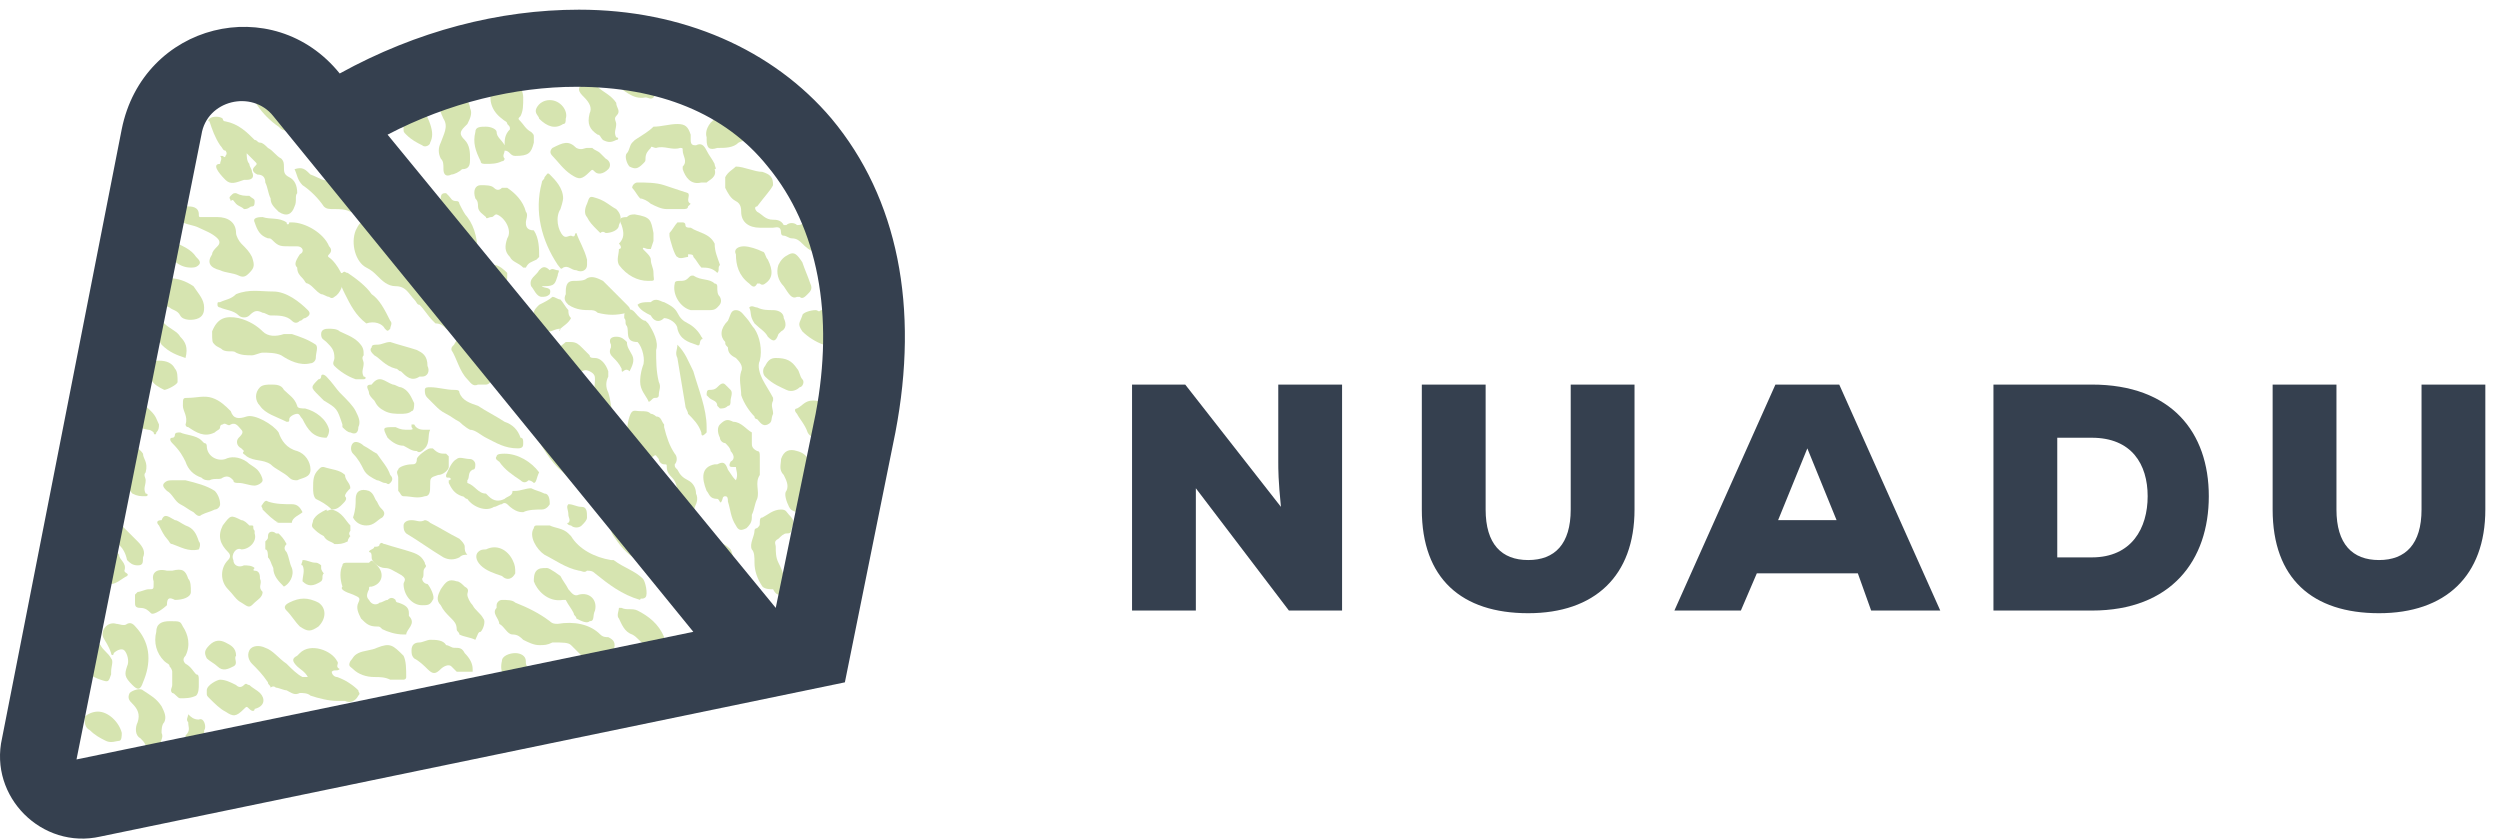 <?xml version="1.0" encoding="UTF-8"?>
<svg xmlns="http://www.w3.org/2000/svg" width="158" height="53" viewBox="0 0 158 53" fill="none">
  <path d="M23.655 25.313C23.823 25.649 23.991 25.817 24.327 25.985C24.663 26.153 24.999 26.153 25.335 26.153C25.503 26.153 25.839 26.153 26.007 25.985C26.175 25.985 26.175 25.649 26.175 25.481C26.007 25.145 25.839 24.641 25.335 24.473C25.167 24.473 24.999 24.305 24.831 24.305C24.327 24.137 23.991 23.633 23.487 24.305C22.983 24.305 23.319 24.641 23.319 24.809C23.319 24.977 23.487 25.145 23.655 25.313Z" fill="#D6E4B0"></path>
  <path d="M31.051 21.448C31.219 21.28 31.219 21.112 31.051 21.112C30.883 20.44 30.715 19.936 30.21 19.432C29.706 18.76 29.706 18.76 29.034 18.76C28.698 18.76 28.698 18.928 28.866 19.096C29.202 20.104 29.874 20.776 30.715 21.28C30.883 21.448 31.051 21.448 31.051 21.448Z" fill="#D6E4B0"></path>
  <path d="M34.071 17.079C33.903 17.415 33.399 17.583 33.567 18.087C33.735 18.256 33.903 18.76 34.239 18.76C34.407 18.76 34.575 18.76 34.743 18.591C34.911 18.087 34.407 18.256 34.239 18.087C34.239 18.087 34.239 18.087 34.407 18.087C35.079 18.087 35.079 17.919 35.247 17.415C35.247 17.247 35.415 17.079 35.247 17.079C35.079 17.079 34.911 16.911 34.743 17.079C34.407 16.743 34.239 16.911 34.071 17.079Z" fill="#D6E4B0"></path>
  <path d="M29.536 13.719C29.368 13.551 29.2 13.215 29.032 12.879C29.032 12.879 29.032 12.711 28.864 12.711C28.528 12.711 28.528 12.543 28.36 12.375L28.192 12.207C28.023 12.207 27.855 12.207 27.855 12.543C27.855 12.879 27.855 13.215 28.024 13.551C28.528 14.559 29.2 15.567 30.208 16.407C30.208 15.231 30.04 14.391 29.536 13.719Z" fill="#D6E4B0"></path>
  <path d="M33.235 14.055C33.235 13.887 33.403 13.551 33.235 13.383C33.067 12.711 32.563 12.207 32.059 11.871C31.891 11.871 31.723 11.871 31.723 11.871C31.555 12.039 31.387 12.039 31.219 11.871C31.051 11.703 30.715 11.703 30.378 11.703C30.042 11.703 29.875 12.039 30.043 12.543C30.21 12.711 30.21 12.879 30.21 13.047C30.21 13.383 30.547 13.551 30.715 13.719C30.715 13.887 30.883 13.719 31.051 13.719C31.219 13.719 31.219 13.551 31.387 13.551C31.891 13.719 32.395 14.559 32.059 15.063C31.891 15.567 31.891 15.903 32.227 16.239C32.395 16.576 32.731 16.576 33.067 16.912H33.235C33.403 16.576 33.571 16.576 33.907 16.407L34.075 16.239C34.075 15.735 34.075 15.063 33.739 14.559C33.235 14.559 33.235 14.223 33.235 14.055Z" fill="#D6E4B0"></path>
  <path d="M26.346 22.12C25.842 21.952 25.17 21.784 24.666 21.616C24.33 21.616 24.162 21.784 23.826 21.784C23.658 21.784 23.489 21.784 23.489 21.952C23.322 22.12 23.489 22.288 23.657 22.456C23.994 22.624 24.33 23.128 25.002 23.297C25.17 23.297 25.17 23.465 25.338 23.465C25.674 23.801 26.01 24.137 26.514 23.801H26.682C27.018 23.801 27.186 23.465 27.018 23.128C27.018 22.456 26.682 22.288 26.346 22.12Z" fill="#D6E4B0"></path>
  <path d="M23.658 14.055C23.49 13.887 23.322 14.055 23.154 14.055C22.817 13.887 22.649 14.223 22.482 14.559C22.145 15.399 22.481 16.575 23.154 16.911C23.49 17.079 23.658 17.247 23.826 17.415C24.162 17.751 24.498 18.087 25.002 18.087C25.674 18.087 25.842 18.591 26.178 18.927C26.346 19.096 26.346 19.264 26.514 19.264C26.85 19.6 27.018 19.936 27.354 20.272L27.522 20.44C27.858 20.44 28.026 20.608 28.194 20.776C28.363 20.944 28.53 20.944 28.53 20.608C28.699 20.272 28.698 19.936 28.698 19.6C28.698 19.432 28.866 19.432 28.698 19.096C28.363 18.424 27.522 17.919 27.186 17.247C27.186 17.247 27.186 17.247 27.018 17.247C26.01 16.911 25.17 16.239 25.002 15.063C24.666 14.559 23.994 14.559 23.658 14.055Z" fill="#D6E4B0"></path>
  <path d="M28.362 5.317C27.689 5.485 27.689 5.653 27.689 6.325C27.689 6.661 27.858 7.165 28.026 7.501C28.362 8.005 28.026 8.51 27.857 9.014C27.689 9.35 27.689 9.686 27.857 10.022C28.026 10.19 28.026 10.358 28.026 10.694C28.026 11.03 28.194 11.198 28.53 11.03C28.698 11.03 29.034 10.862 29.202 10.694C29.706 10.694 29.706 10.358 29.706 10.022C29.706 9.686 29.706 9.182 29.37 8.846C29.034 8.51 29.034 8.341 29.37 8.005L29.538 7.837C29.706 7.501 29.874 7.165 29.706 6.829C29.706 6.661 29.538 6.325 29.538 6.325C29.706 5.989 29.538 5.989 29.37 5.821C29.202 5.317 28.866 5.149 28.362 5.317Z" fill="#D6E4B0"></path>
  <path d="M35.417 20.776C35.585 20.608 35.921 20.44 36.089 20.104C35.921 19.936 35.921 19.768 35.921 19.6C35.753 19.432 35.585 19.096 35.417 18.928C35.249 18.928 35.081 18.76 34.913 18.76C34.745 18.928 34.409 19.096 34.073 19.264C33.904 19.432 33.736 19.6 33.736 19.768C33.569 19.936 33.569 20.104 33.232 20.104C32.896 20.104 32.56 19.936 32.392 19.768C32.224 19.6 32.224 19.432 32.224 19.264C32.224 19.096 32.056 19.096 32.056 18.928C31.72 18.592 31.72 18.424 31.888 18.088C32.056 17.92 32.056 17.584 32.056 17.416V17.248C31.888 17.08 31.552 16.744 31.216 16.744C30.88 16.744 30.712 17.08 30.712 17.248C30.544 17.752 30.544 18.424 30.712 18.928C31.048 19.768 31.552 20.608 32.56 21.113C32.896 21.28 33.233 21.113 33.401 20.776C33.569 20.608 33.736 20.44 34.073 20.776C34.241 20.945 34.409 20.944 34.745 20.944C34.913 20.944 35.081 20.776 35.417 20.776C35.417 20.945 35.249 20.945 35.417 20.776Z" fill="#D6E4B0"></path>
  <path d="M30.546 22.793C30.21 22.456 29.874 22.288 29.706 21.784C29.538 21.616 29.538 21.616 29.369 21.448C29.033 21.28 28.865 21.448 28.697 21.784C28.529 21.952 28.529 21.952 28.529 22.12C28.865 22.625 29.033 23.465 29.537 23.969C29.706 24.137 29.873 24.473 30.21 24.305C30.378 24.305 30.546 24.305 30.714 24.305C30.882 24.305 31.05 24.137 31.05 23.969C31.05 23.801 30.882 23.633 31.05 23.465C30.882 23.297 30.714 23.128 30.546 22.793Z" fill="#D6E4B0"></path>
  <path d="M28.193 28.673C27.857 28.673 27.689 28.674 27.353 28.337C27.353 28.337 27.353 28.337 27.185 28.337C27.017 28.337 26.345 28.841 26.345 29.009C26.345 29.346 26.177 29.346 26.009 29.346C25.672 29.346 25.168 29.514 25.168 29.682C25 29.85 25.168 30.018 25.168 30.186C25.168 30.522 25.168 30.69 25.168 31.026C25.337 31.194 25.337 31.362 25.505 31.362C26.009 31.362 26.345 31.53 26.849 31.362C27.185 31.362 27.185 31.026 27.185 30.69C27.185 30.186 27.185 30.186 27.689 30.018C28.025 30.018 28.361 29.682 28.361 29.514C28.361 29.177 28.361 29.009 28.361 28.841C28.361 28.841 28.361 28.841 28.193 28.673Z" fill="#D6E4B0"></path>
  <path d="M26.85 32.874C26.514 33.042 26.346 32.874 26.01 32.874C25.674 32.874 25.506 33.042 25.506 33.21C25.506 33.378 25.506 33.546 25.674 33.714C26.514 34.218 27.186 34.722 28.026 35.226C28.362 35.395 28.698 35.395 29.035 35.226C29.203 35.058 29.37 35.059 29.538 35.059C29.37 34.89 29.37 34.722 29.37 34.554C29.37 34.386 29.203 34.218 29.035 34.05C28.362 33.714 27.858 33.378 27.186 33.042C27.018 32.874 26.85 32.874 26.85 32.874Z" fill="#D6E4B0"></path>
  <path d="M22.647 21.616C22.311 21.28 21.807 21.112 21.471 20.944C21.303 20.776 20.967 20.776 20.799 20.776C20.631 20.776 20.295 20.776 20.295 21.112C20.295 21.448 20.463 21.448 20.631 21.616C20.967 21.952 21.135 22.12 21.135 22.624C21.135 22.792 20.967 22.96 21.135 23.128C21.471 23.464 21.975 23.8 22.479 23.968C22.647 23.968 22.815 23.968 22.983 23.968C23.151 23.968 23.151 23.8 22.983 23.8C22.815 23.464 22.983 23.296 22.983 22.96C22.983 22.792 22.815 22.624 22.983 22.456C22.983 22.12 22.983 21.952 22.647 21.616Z" fill="#D6E4B0"></path>
  <path d="M34.916 24.809C35.084 25.145 35.252 25.481 35.588 25.817C35.756 25.985 35.756 26.153 35.924 25.985C36.092 25.985 36.26 25.817 36.092 25.481C35.924 24.809 35.756 24.137 35.252 23.633C34.748 23.465 34.748 23.801 34.748 24.137C34.916 24.473 34.916 24.641 34.916 24.809Z" fill="#D6E4B0"></path>
  <path d="M24.327 20.776C24.495 20.944 24.495 20.944 24.663 20.776C24.663 20.608 24.831 20.44 24.663 20.272C24.327 19.6 23.991 18.928 23.487 18.592C23.151 18.088 22.479 17.584 21.975 17.247C21.807 17.247 21.807 17.079 21.639 17.247C21.471 17.247 21.471 17.416 21.471 17.584C21.471 17.92 21.639 18.256 21.807 18.592C22.143 19.264 22.479 19.936 23.151 20.44C23.655 20.272 24.159 20.44 24.327 20.776Z" fill="#D6E4B0"></path>
  <path d="M31.891 9.182C31.723 8.846 31.387 8.678 31.387 8.342C31.387 8.174 31.051 8.006 30.715 8.006C30.378 8.006 30.043 8.006 30.043 8.342C29.875 9.014 30.042 9.518 30.378 10.19C30.378 10.358 30.547 10.358 30.715 10.358C31.051 10.358 31.387 10.358 31.723 10.19C31.891 10.19 31.891 10.022 31.891 10.022C31.723 9.854 31.891 9.686 31.891 9.518C32.227 9.518 32.227 9.854 32.563 9.854C33.403 9.854 33.571 9.686 33.739 9.014C33.739 8.846 33.739 8.846 33.739 8.678C33.739 8.51 33.739 8.51 33.571 8.342C33.235 8.174 33.067 7.838 32.899 7.67C32.731 7.502 32.731 7.502 32.899 7.334C33.067 6.998 33.067 6.662 33.067 6.158C33.067 5.822 32.899 5.486 32.731 5.318C32.563 5.149 32.395 4.981 31.891 4.981C31.387 5.149 31.219 5.15 31.051 5.654C30.883 6.326 31.051 6.998 31.723 7.502C31.891 7.67 32.059 7.67 32.059 7.838C32.227 8.006 32.227 8.006 32.227 8.174C31.891 8.51 31.891 8.846 31.891 9.182Z" fill="#D6E4B0"></path>
  <path d="M35.589 12.543C35.589 11.871 35.085 11.367 34.749 11.03C34.581 10.863 34.581 11.03 34.413 11.199C34.413 11.367 34.245 11.367 34.245 11.535C33.74 13.383 34.245 15.231 35.253 16.744C35.421 16.912 35.421 17.08 35.589 16.912C35.925 16.744 36.093 17.08 36.429 17.08C36.765 17.248 37.101 17.08 37.101 16.744C37.101 16.576 37.101 16.407 37.101 16.407C36.933 15.735 36.597 15.231 36.429 14.727C36.261 14.727 36.429 15.063 36.093 14.895C35.925 14.895 35.757 15.063 35.589 14.895C35.253 14.559 35.085 13.719 35.421 13.215C35.589 12.711 35.589 12.543 35.589 12.543Z" fill="#D6E4B0"></path>
  <path d="M18.783 16.911C18.783 17.247 18.951 17.415 19.119 17.583C19.287 17.752 19.287 17.919 19.455 17.919C19.791 18.087 19.959 18.424 20.295 18.592C20.463 18.592 20.631 18.76 20.799 18.76C20.799 18.76 20.967 18.928 21.135 18.76C21.471 18.592 21.808 17.919 21.64 17.415C21.471 17.079 21.303 16.743 20.967 16.407C20.799 16.239 20.631 16.239 20.799 16.071C20.967 15.903 20.967 15.735 20.799 15.567C20.463 14.727 19.287 14.055 18.447 14.055H18.279C18.279 14.223 18.111 14.223 18.111 14.055C17.607 13.719 17.103 13.887 16.599 13.719C16.43 13.719 15.926 13.719 16.094 14.055C16.262 14.559 16.43 14.895 16.934 15.063C17.102 15.063 17.103 15.063 17.271 15.231C17.607 15.567 17.775 15.567 18.279 15.567C18.447 15.567 18.615 15.567 18.783 15.567C19.119 15.567 19.287 15.903 18.951 16.071C18.615 16.575 18.615 16.743 18.783 16.911Z" fill="#D6E4B0"></path>
  <path d="M26.85 14.391C26.514 13.887 26.01 13.887 25.506 13.551C25.506 13.719 25.506 13.887 25.674 14.055C26.01 14.895 26.514 15.567 27.186 16.071L27.354 16.239C27.858 16.407 28.026 16.743 28.362 17.079C28.53 17.247 28.698 17.416 28.866 17.416C29.035 17.416 29.203 17.416 29.203 17.079C29.035 16.407 28.866 15.903 28.53 15.231C28.362 14.895 27.858 14.727 27.522 14.559C27.186 14.559 27.018 14.559 26.85 14.391Z" fill="#D6E4B0"></path>
  <path d="M18.615 10.694C18.783 11.03 18.783 11.366 19.119 11.702C19.623 12.038 20.128 12.542 20.464 13.046C20.632 13.214 20.8 13.214 21.136 13.214C21.472 13.214 21.808 13.214 22.144 13.382C22.312 13.382 22.48 13.55 22.48 13.382C22.648 13.214 22.648 13.046 22.648 12.878C22.648 12.71 22.48 12.542 22.48 12.542C21.976 12.206 21.472 11.702 21.136 11.366H20.968C20.464 11.534 20.128 11.198 19.623 11.03C19.287 10.694 19.119 10.526 18.615 10.694Z" fill="#D6E4B0"></path>
  <path d="M17.945 6.493C17.777 6.325 17.609 5.989 17.273 5.821C16.769 5.485 16.433 5.149 15.761 4.813C15.592 4.813 15.424 4.981 15.256 4.981C15.088 4.981 15.256 5.149 15.256 5.317C15.424 5.821 15.928 6.157 16.265 6.661C16.601 7.165 17.105 7.67 17.609 8.006C17.777 8.174 17.945 8.342 18.281 8.174C18.617 8.006 18.449 7.669 18.449 7.501C18.449 7.165 18.113 6.829 17.945 6.493Z" fill="#D6E4B0"></path>
  <path d="M25.503 28.169C25.839 28.337 26.007 28.506 26.343 28.506C26.512 28.674 26.68 28.506 26.848 28.337C27.184 28.002 27.016 27.497 27.184 27.161H26.848C26.68 27.161 26.343 27.161 26.175 26.825H26.007V26.993C26.175 27.161 26.007 27.161 25.839 27.161C25.503 27.161 25.335 27.161 24.999 26.993C24.159 26.993 24.159 26.993 24.495 27.665C24.831 28.001 25.167 28.169 25.503 28.169Z" fill="#D6E4B0"></path>
  <path d="M23.657 9.182C23.488 9.182 22.985 9.014 22.816 9.014C22.648 9.014 22.648 9.014 22.648 9.182C22.648 9.518 22.648 9.686 22.816 10.022C23.152 10.694 23.825 11.366 24.161 12.038C24.329 12.206 24.665 12.206 24.833 12.038C25.001 11.702 25.169 11.87 25.337 11.87C25.505 12.038 25.673 12.206 25.841 12.374C26.177 12.878 26.681 12.878 27.185 12.878C27.017 12.038 26.513 11.198 25.841 10.526L25.673 10.358C25.337 10.19 25.001 10.022 24.833 9.686C24.497 9.35 23.993 9.182 23.657 9.182Z" fill="#D6E4B0"></path>
  <path d="M13.574 21.784C13.742 21.952 13.91 21.952 14.078 22.12C14.415 22.288 14.751 22.12 14.919 22.288C15.255 22.456 15.591 22.456 15.927 22.456C16.095 22.456 16.431 22.288 16.599 22.288C16.935 22.288 17.439 22.288 17.775 22.456C18.279 22.793 18.951 23.128 19.623 22.96C19.791 22.96 19.959 22.793 19.959 22.624C19.959 22.288 20.128 21.952 19.959 21.784C19.455 21.448 18.951 21.28 18.447 21.112C18.279 21.112 18.111 21.112 17.943 21.112C17.439 21.28 16.935 21.28 16.599 20.944C16.263 20.608 15.759 20.272 15.087 20.104C14.246 19.936 13.742 20.104 13.406 20.944C13.406 21.616 13.406 21.616 13.574 21.784Z" fill="#D6E4B0"></path>
  <path d="M20.801 27.161C20.633 26.489 19.96 25.985 19.288 25.817C19.12 25.817 18.784 25.817 18.784 25.649C18.616 25.145 18.28 24.977 17.944 24.641C17.776 24.305 17.44 24.305 17.104 24.305C16.936 24.305 16.6 24.305 16.432 24.473C16.096 24.809 16.096 25.313 16.432 25.649C16.768 26.153 17.44 26.321 18.112 26.657C18.28 26.657 18.28 26.657 18.28 26.489C18.28 26.321 18.616 26.153 18.784 26.153C18.952 26.153 18.952 26.321 19.12 26.489C19.456 27.161 19.792 27.665 20.633 27.665C20.633 27.665 20.801 27.497 20.801 27.161Z" fill="#D6E4B0"></path>
  <path d="M13.912 19.096C13.744 19.096 13.744 19.096 13.744 19.264C13.744 19.431 13.912 19.431 13.912 19.431C14.248 19.6 14.752 19.6 15.088 19.936C15.256 20.104 15.592 20.104 15.761 19.936C16.097 19.6 16.265 19.6 16.601 19.768C16.769 19.768 16.937 19.936 17.105 19.936C17.609 19.936 18.113 19.936 18.449 20.272C18.617 20.44 18.785 20.44 18.953 20.272C19.121 20.272 19.121 20.104 19.289 20.104C19.625 19.936 19.625 19.768 19.457 19.6C18.953 19.096 18.113 18.423 17.273 18.423C16.433 18.423 15.761 18.255 14.92 18.591C14.584 18.927 14.248 18.927 13.912 19.096Z" fill="#D6E4B0"></path>
  <path d="M22.648 26.993C22.817 26.657 22.649 26.321 22.48 25.985C22.312 25.649 21.976 25.313 21.472 24.809C21.304 24.641 20.968 24.137 20.632 23.801C20.464 23.633 20.296 23.633 20.296 23.801C20.296 23.801 20.296 23.969 20.128 23.969C19.624 24.473 19.624 24.473 20.128 24.977C20.296 25.145 20.296 25.145 20.464 25.313C21.304 25.817 21.304 25.817 21.64 26.825V26.993C21.808 27.161 21.976 27.329 22.145 27.329C22.48 27.497 22.648 27.329 22.648 26.993Z" fill="#D6E4B0"></path>
  <path d="M14.917 12.879C15.085 13.047 15.253 13.047 15.421 13.215C15.757 13.215 15.757 13.047 15.925 13.047C16.093 13.047 16.093 12.879 16.093 12.711C16.093 12.543 15.925 12.543 15.757 12.375C15.421 12.375 15.253 12.375 14.917 12.207C14.749 12.207 14.749 12.207 14.581 12.375C14.412 12.543 14.581 12.543 14.581 12.711C14.749 12.543 14.749 12.711 14.917 12.879Z" fill="#D6E4B0"></path>
  <path d="M37.269 19.6C37.437 19.6 37.605 19.6 37.773 19.768C38.446 19.936 38.95 19.936 39.622 19.768C39.958 19.6 39.79 19.432 39.622 19.264C39.454 19.096 39.286 18.927 39.118 18.759C38.95 18.591 38.782 18.424 38.614 18.255C38.446 18.087 38.278 17.919 38.11 17.751C37.773 17.583 37.437 17.415 37.101 17.583C36.933 17.751 36.597 17.751 36.261 17.751C35.925 17.751 35.757 17.919 35.757 18.423V18.591C35.589 18.927 35.757 19.096 35.925 19.264C36.429 19.6 36.933 19.6 37.269 19.6Z" fill="#D6E4B0"></path>
  <path d="M33.571 25.145C33.907 24.809 34.075 24.305 33.907 23.969C33.907 23.801 33.739 23.801 33.739 23.633C33.57 23.465 33.571 23.297 33.571 23.128C33.739 22.625 33.739 22.12 33.234 21.784C33.066 21.448 32.73 21.448 32.394 21.448C32.226 21.448 32.226 21.616 32.058 21.616C31.722 21.784 31.554 22.12 31.722 22.456C31.89 22.793 31.89 22.96 31.89 23.297C31.89 23.969 31.89 24.641 32.562 24.977C32.73 25.145 32.898 25.145 33.234 25.145C33.234 25.145 33.402 25.145 33.571 25.145Z" fill="#D6E4B0"></path>
  <path d="M29.706 27.161C30.042 27.161 30.378 27.497 30.714 27.665C31.386 28.001 31.89 28.337 32.731 28.337C33.067 28.337 33.067 28.169 33.067 28.001C33.067 27.833 33.067 27.665 32.899 27.665C32.731 27.161 32.395 26.825 31.89 26.657C31.386 26.321 30.714 25.985 30.21 25.649C29.706 25.481 29.202 25.313 29.034 24.809C29.034 24.641 28.866 24.641 28.698 24.641C28.194 24.641 27.69 24.473 27.186 24.473C27.018 24.473 26.85 24.473 26.85 24.641C26.85 24.809 26.85 24.977 27.018 25.145C27.186 25.313 27.354 25.481 27.522 25.649C27.69 25.817 27.858 25.985 28.194 26.153C28.53 26.321 28.698 26.489 29.034 26.657C29.034 26.657 29.37 26.993 29.706 27.161Z" fill="#D6E4B0"></path>
  <path d="M41.971 20.104C42.307 20.104 42.812 20.44 42.812 20.776C42.98 21.448 43.484 21.616 43.988 21.784C44.324 21.952 44.156 21.616 44.324 21.448C44.492 21.448 44.324 21.28 44.324 21.28C44.156 20.944 43.82 20.608 43.484 20.44C43.148 20.272 42.98 20.104 42.812 19.768C42.643 19.432 42.307 19.264 41.971 19.096C41.803 19.096 41.467 18.76 41.131 19.096H40.963C40.795 19.096 40.459 19.096 40.291 19.264C40.459 19.6 40.795 19.768 41.131 19.936C41.299 20.272 41.635 20.44 41.971 20.104C41.803 20.104 41.803 20.104 41.971 20.104Z" fill="#D6E4B0"></path>
  <path d="M37.771 12.543C37.267 12.375 37.267 12.375 37.099 12.879C36.931 13.215 36.931 13.551 37.099 13.719C37.267 14.055 37.435 14.223 37.771 14.559L37.939 14.727C38.107 14.559 38.275 14.727 38.275 14.727C38.611 14.727 39.115 14.559 39.115 14.223C39.283 13.887 39.283 13.551 38.947 13.215C38.611 13.047 38.275 12.711 37.771 12.543Z" fill="#D6E4B0"></path>
  <path d="M22.984 29.681C23.152 30.018 23.488 30.186 23.824 30.354C23.992 30.354 24.16 30.522 24.328 30.522C24.496 30.522 24.496 30.69 24.664 30.522C24.832 30.354 24.832 30.186 24.664 30.018C24.496 29.514 24.16 29.177 23.824 28.673C23.488 28.505 23.32 28.337 22.984 28.169C22.816 28.001 22.48 27.833 22.312 28.001C22.143 28.169 22.143 28.505 22.312 28.673C22.648 29.009 22.816 29.346 22.984 29.681Z" fill="#D6E4B0"></path>
  <path d="M34.913 9.35C34.745 9.518 34.745 9.686 34.913 9.854C35.249 10.19 35.585 10.694 36.089 11.03C36.593 11.366 36.761 11.366 37.266 10.862C37.434 10.694 37.434 10.694 37.602 10.862C37.77 11.03 38.106 11.03 38.442 10.694C38.61 10.526 38.61 10.19 38.274 10.022C38.274 10.022 38.106 9.854 37.938 9.686C37.77 9.518 37.602 9.518 37.434 9.35C37.266 9.35 37.266 9.35 37.097 9.35C36.929 9.35 36.761 9.518 36.425 9.35C35.921 8.846 35.585 9.014 34.913 9.35Z" fill="#D6E4B0"></path>
  <path d="M37.768 5.485C37.6 5.317 37.264 5.317 37.096 5.317C36.928 5.317 36.592 5.317 36.592 5.653C36.592 5.822 36.76 5.99 36.928 6.158C37.264 6.494 37.432 6.83 37.264 7.166C37.096 7.838 37.264 8.174 37.768 8.51C37.936 8.51 37.936 8.678 38.104 8.846C38.44 9.014 38.608 9.014 38.944 8.846C39.112 8.846 39.112 8.678 38.944 8.678C38.776 8.342 38.944 8.174 38.944 7.838C38.944 7.67 38.776 7.502 38.944 7.334C39.28 6.998 38.944 6.83 38.944 6.494C38.608 5.99 38.104 5.821 37.768 5.485Z" fill="#D6E4B0"></path>
  <path d="M34.747 6.326C34.41 6.326 34.075 6.494 33.906 6.83C33.738 7.166 34.074 7.334 34.074 7.502C34.578 8.006 35.083 8.174 35.587 7.838C35.755 7.838 35.755 7.67 35.755 7.502C35.923 6.998 35.419 6.326 34.747 6.326Z" fill="#D6E4B0"></path>
  <path d="M45.164 17.92C44.828 17.584 44.324 17.752 43.82 17.416C43.652 17.416 43.652 17.416 43.484 17.584C43.316 17.752 43.148 17.752 42.98 17.752C42.812 17.752 42.644 17.752 42.644 17.92C42.476 18.592 42.98 19.432 43.652 19.6C43.652 19.6 43.652 19.6 43.82 19.6C44.156 19.6 44.492 19.6 44.828 19.6C44.996 19.6 45.164 19.6 45.332 19.432C45.5 19.264 45.668 19.096 45.5 18.76C45.332 18.592 45.332 18.424 45.332 18.088C45.332 18.088 45.332 17.92 45.164 17.92Z" fill="#D6E4B0"></path>
  <path d="M9.039 28.674C8.703 28.169 8.031 28.001 7.695 27.665C7.527 27.497 7.191 27.665 6.855 27.833C6.687 28.001 6.687 28.169 6.855 28.337C7.023 28.506 7.023 28.506 7.191 28.674C7.359 29.01 7.695 29.178 7.527 29.682C7.359 30.186 7.527 30.522 8.031 30.858C8.199 30.858 8.199 31.026 8.367 31.194C8.703 31.362 8.871 31.362 9.207 31.362C9.375 31.362 9.375 31.194 9.207 31.194C9.039 30.858 9.207 30.69 9.207 30.354C9.207 30.186 9.039 30.018 9.207 29.85C9.375 29.178 9.039 29.01 9.039 28.674Z" fill="#D6E4B0"></path>
  <path d="M52.892 20.608C52.556 20.272 52.556 20.104 52.22 19.768C52.22 19.6 52.052 19.6 51.884 19.6C51.716 19.768 51.716 19.6 51.548 19.6C51.212 19.6 50.708 19.768 50.708 19.936C50.54 20.44 50.372 20.44 50.708 20.944C51.044 21.28 51.548 21.616 52.052 21.785C52.22 21.785 52.556 21.953 52.724 21.953C52.892 21.953 52.892 21.616 52.892 21.448C52.892 21.112 53.06 20.776 52.892 20.608Z" fill="#D6E4B0"></path>
  <path d="M43.988 31.194C43.988 30.858 43.82 30.522 43.484 30.354C43.148 30.186 42.98 30.018 42.812 29.682C42.644 29.514 42.644 29.514 42.644 29.346C42.812 29.177 42.812 28.841 42.644 28.673C42.308 28.169 42.14 27.665 41.972 26.993V26.825C41.804 26.657 41.804 26.321 41.468 26.321C41.468 26.321 41.3 26.153 41.132 26.153C40.963 25.985 40.795 25.985 40.459 25.985C40.123 25.985 39.955 25.817 39.787 26.321C39.619 26.825 39.619 27.329 39.619 27.833C39.619 29.177 40.459 29.346 41.299 28.841C41.468 28.673 41.468 28.841 41.636 29.009C41.636 29.177 41.804 29.346 41.972 29.346C42.14 29.346 42.14 29.346 42.14 29.514C42.14 29.85 42.308 30.018 42.476 30.186C42.812 30.522 42.812 31.026 42.812 31.362C42.812 31.53 42.812 31.698 42.476 31.698C42.14 31.866 41.804 31.866 41.636 32.202C41.131 32.538 41.132 32.874 41.468 33.378C41.804 33.714 42.14 34.05 42.308 34.554C42.476 34.722 42.644 34.891 42.98 34.722C43.316 34.722 43.484 34.554 43.652 34.218C43.82 33.714 43.82 33.378 43.82 32.874C43.82 32.538 43.82 32.202 43.988 31.866C43.988 31.866 44.156 31.53 43.988 31.194Z" fill="#D6E4B0"></path>
  <path d="M16.43 36.571C16.43 36.403 16.43 36.067 16.093 36.067C15.925 36.067 16.093 35.899 16.093 35.899C15.925 35.731 15.589 35.731 15.421 35.731C15.085 35.899 14.749 35.731 14.749 35.395C14.581 35.059 14.917 34.554 15.253 34.722C15.757 34.722 16.262 34.218 16.093 33.714V33.546C15.925 33.378 16.093 33.21 15.925 33.21H15.758C15.589 33.042 15.421 32.874 15.253 32.874C14.581 32.538 14.581 32.538 14.077 33.21C13.741 33.882 13.909 34.386 14.413 34.89C14.581 35.059 14.581 35.227 14.413 35.395C13.909 35.899 13.909 36.739 14.413 37.243C14.749 37.579 14.917 37.915 15.253 38.083C15.757 38.419 15.757 38.419 16.093 38.083C16.262 37.915 16.598 37.747 16.598 37.411C16.262 37.075 16.598 36.907 16.43 36.571Z" fill="#D6E4B0"></path>
  <path d="M48.858 11.703C48.858 11.198 48.691 11.03 48.187 10.862C47.682 10.862 47.01 10.526 46.506 10.526C46.338 10.694 46.002 10.862 45.834 11.198C45.834 11.367 45.834 11.534 45.834 11.871C46.002 12.207 46.17 12.543 46.506 12.711C46.842 12.879 46.842 13.215 46.842 13.383C46.842 14.055 47.346 14.391 48.018 14.391C48.354 14.391 48.523 14.391 48.858 14.391C49.026 14.391 49.363 14.223 49.363 14.727C49.363 14.727 49.363 14.895 49.531 14.895C49.699 14.895 49.867 15.063 50.035 15.063C50.371 15.063 50.539 15.231 50.707 15.399C50.875 15.567 51.211 15.903 51.547 15.903C51.715 15.903 51.883 16.071 51.883 15.903C52.051 15.735 52.219 15.735 52.387 15.735C52.891 15.735 53.227 15.399 53.563 15.063C53.227 14.895 53.563 14.559 53.395 14.391C53.227 14.055 52.891 13.551 52.555 13.383C52.051 13.047 51.715 13.047 51.211 13.383C51.043 13.551 50.875 13.719 50.707 14.055C50.707 14.223 50.539 14.223 50.371 14.223C50.203 14.055 49.867 14.055 49.699 14.223C49.531 14.223 49.531 14.223 49.531 14.223C49.363 13.887 49.026 13.887 48.858 13.887C48.354 13.887 48.186 13.551 47.85 13.383C47.682 13.215 47.682 13.047 47.85 13.047C48.355 12.375 48.691 12.039 48.858 11.703Z" fill="#D6E4B0"></path>
  <path d="M40.459 24.136C40.459 24.64 40.795 24.977 40.964 25.312C40.964 25.312 40.963 25.481 41.132 25.312C41.3 25.145 41.3 25.145 41.468 25.145C41.468 25.145 41.636 25.145 41.636 24.977C41.636 24.64 41.804 24.472 41.636 24.136C41.468 23.464 41.468 22.792 41.468 22.12C41.636 21.616 41.3 20.944 40.964 20.44L40.795 20.272C40.627 20.272 40.459 20.104 40.291 19.936C40.123 19.768 39.955 19.431 39.619 19.599C39.451 19.767 39.451 19.767 39.451 20.104C39.619 20.272 39.451 20.44 39.619 20.608C39.787 20.944 39.451 21.616 40.291 21.616C40.627 21.952 40.795 22.792 40.627 23.128C40.459 23.632 40.459 23.968 40.459 24.136Z" fill="#D6E4B0"></path>
  <path d="M10.211 44.636C9.875 44.132 9.539 43.964 9.035 43.628C8.867 43.46 8.363 43.628 8.195 43.796C8.027 44.132 8.195 44.3 8.363 44.468C8.699 44.804 8.867 45.141 8.699 45.645C8.531 45.981 8.531 46.485 8.867 46.653C9.035 46.821 9.203 46.989 9.203 47.157C9.371 47.325 9.707 47.493 10.043 47.325C10.211 47.325 10.211 47.325 10.211 47.157C10.043 46.821 10.379 46.653 10.211 46.317C10.211 46.149 10.211 45.813 10.379 45.645C10.547 45.309 10.379 44.972 10.211 44.636Z" fill="#D6E4B0"></path>
  <path d="M8.366 43.292C8.702 43.628 8.87 43.628 9.038 43.124C9.542 41.948 9.542 40.772 8.702 39.764C8.534 39.596 8.366 39.26 8.03 39.428C7.862 39.596 7.526 39.428 7.357 39.428C6.853 39.26 6.349 39.764 6.517 40.268C6.685 40.604 6.853 40.772 7.021 41.276C7.021 41.444 7.189 41.444 7.189 41.276C7.357 41.108 7.694 40.94 7.862 41.108C8.03 41.276 8.198 41.78 8.03 42.116C7.862 42.62 7.862 42.788 8.366 43.292Z" fill="#D6E4B0"></path>
  <path d="M10.884 43.292C10.884 43.46 10.716 43.628 10.884 43.796C11.052 43.796 11.22 44.132 11.388 44.132C11.724 44.132 12.06 44.132 12.396 43.964C12.564 43.796 12.564 43.46 12.564 43.292C12.564 43.292 12.564 43.124 12.564 42.956C12.564 42.788 12.564 42.62 12.396 42.62C12.228 42.452 12.06 42.116 11.724 41.948C11.556 41.78 11.556 41.612 11.724 41.444C12.06 40.772 11.892 40.099 11.556 39.595C11.388 39.259 11.388 39.259 10.716 39.259C10.212 39.259 9.876 39.427 9.876 39.931C9.707 40.603 9.875 41.276 10.38 41.78C10.548 41.948 10.716 41.948 10.716 42.116C10.884 42.284 10.884 42.452 10.884 42.452C10.884 42.62 10.884 42.956 10.884 43.292Z" fill="#D6E4B0"></path>
  <path d="M11.054 37.915C11.558 37.915 12.062 37.747 12.062 37.411C12.062 37.075 12.062 36.739 11.894 36.571C11.726 36.067 11.558 35.899 10.886 36.067C10.718 36.067 10.718 36.067 10.55 36.067C9.877 35.899 9.541 36.235 9.709 36.739V36.907C9.709 37.243 9.709 37.243 9.373 37.243C9.205 37.243 8.869 37.411 8.701 37.411L8.533 37.579C8.533 37.747 8.533 37.915 8.533 38.083C8.533 38.251 8.533 38.419 8.869 38.419C9.205 38.419 9.373 38.587 9.541 38.755C9.709 38.923 10.382 38.419 10.55 38.251C10.55 37.747 10.718 37.747 11.054 37.915Z" fill="#D6E4B0"></path>
  <path d="M17.437 43.46C17.605 43.46 17.941 43.628 18.11 43.628C18.445 43.796 18.614 43.964 18.95 43.796C19.118 43.796 19.454 43.796 19.622 43.964C20.126 44.132 20.798 44.3 21.302 44.3C21.47 44.3 21.638 44.3 21.806 44.3C22.142 44.468 22.478 44.3 22.646 43.964C22.814 43.796 22.646 43.796 22.646 43.628C22.31 43.292 21.806 42.956 21.302 42.788C21.134 42.788 20.966 42.62 20.966 42.452C21.134 42.284 21.302 42.452 21.47 42.284C21.134 42.116 21.47 41.948 21.302 41.78C20.966 41.108 19.622 40.603 18.95 41.276C18.95 41.276 18.95 41.276 18.782 41.444C18.446 41.612 18.446 41.78 18.782 42.116C18.95 42.284 19.286 42.452 19.454 42.788C19.286 42.788 19.118 42.788 19.118 42.788C18.782 42.62 18.445 42.284 18.11 41.948C17.605 41.612 17.269 41.108 16.765 40.94C16.429 40.772 15.925 40.771 15.757 41.108C15.589 41.444 15.757 41.78 15.925 41.948C16.261 42.284 16.597 42.62 16.933 43.124C16.933 43.292 17.101 43.292 17.101 43.46C17.101 43.46 17.269 43.292 17.437 43.46Z" fill="#D6E4B0"></path>
  <path d="M19.456 8.678C19.624 8.846 19.96 9.182 19.96 9.35C20.464 10.526 21.305 11.198 22.481 11.702C22.649 11.702 22.817 11.87 22.985 12.039C23.321 12.207 23.489 12.375 23.825 12.543V12.375C23.321 11.366 22.649 10.358 21.977 9.35C21.808 9.014 21.305 8.51 20.968 8.51C20.464 8.51 20.128 8.174 19.792 8.174C19.456 8.174 19.456 8.174 19.456 8.342C19.288 8.51 19.288 8.51 19.456 8.678Z" fill="#D6E4B0"></path>
  <path d="M14.247 11.367C14.583 11.703 14.919 11.535 15.423 11.367C15.423 11.367 15.423 11.367 15.591 11.367C15.927 11.367 16.095 11.199 15.927 10.863C15.927 10.695 15.759 10.527 15.759 10.358C15.591 10.191 15.591 9.854 15.591 9.686C15.759 9.854 15.927 10.023 16.095 10.191C16.263 10.358 16.263 10.359 16.095 10.527C15.927 10.695 15.927 10.863 16.263 11.031C16.599 11.031 16.767 11.199 16.767 11.535C16.935 11.871 16.935 12.207 17.103 12.543C17.103 12.879 17.271 13.047 17.608 13.383C18.112 13.719 18.448 13.551 18.616 13.047C18.784 12.711 18.616 12.375 18.784 12.207C18.784 11.703 18.616 11.367 18.28 11.199C17.944 11.031 17.944 10.863 17.944 10.527C17.944 10.359 17.944 10.191 17.776 10.023C17.439 9.854 17.271 9.518 16.935 9.35C16.767 9.182 16.599 9.014 16.431 9.014C16.263 9.014 16.263 8.846 16.095 8.846C15.591 8.342 15.087 7.838 14.247 7.67C14.079 7.67 14.079 7.502 14.079 7.502C13.911 7.334 13.407 7.334 13.239 7.502C13.239 7.502 13.071 7.67 13.239 7.67C13.407 8.174 13.575 8.678 13.911 9.182C14.079 9.35 14.079 9.518 14.247 9.518C14.247 9.518 14.415 9.686 14.247 9.854C14.247 10.023 14.079 9.854 14.079 9.854C13.911 9.854 13.743 9.854 13.911 9.854C14.079 10.023 13.911 10.191 13.911 10.358C13.407 10.358 13.743 10.863 14.247 11.367Z" fill="#D6E4B0"></path>
  <path d="M11.725 22.624C11.893 22.624 11.893 22.624 11.725 22.624C11.893 21.952 11.725 21.616 11.389 21.28C11.221 20.944 10.717 20.776 10.381 20.44C10.213 20.272 10.213 20.44 10.044 20.44C9.708 20.776 9.876 21.28 10.213 21.784C10.717 22.288 11.221 22.456 11.725 22.624Z" fill="#D6E4B0"></path>
  <path d="M25.17 6.997C25.338 7.333 25.506 7.67 25.506 8.174C25.506 8.342 25.506 8.342 25.674 8.51C26.01 8.846 26.346 9.014 26.682 9.182C26.85 9.35 27.186 9.182 27.186 9.014C27.355 8.678 27.355 8.342 27.186 7.838C27.018 7.333 26.682 6.829 26.514 6.325C26.346 5.989 26.346 5.653 26.514 5.317C26.514 5.149 26.514 5.149 26.514 4.981C26.514 4.981 26.514 4.813 26.346 4.813C25.842 4.981 25.338 5.317 24.666 5.485C24.666 5.653 24.666 5.653 24.666 5.821C24.834 6.157 25.002 6.493 25.17 6.997Z" fill="#D6E4B0"></path>
  <path d="M43.482 12.206C42.978 12.038 42.474 11.87 41.969 11.702C41.465 11.534 40.793 11.534 40.289 11.534C40.121 11.534 39.953 11.702 39.953 11.87C40.121 12.038 40.289 12.374 40.457 12.542C40.625 12.542 40.961 12.71 41.129 12.878C41.465 13.046 41.801 13.214 42.138 13.214C42.474 13.214 42.81 13.214 43.146 13.214C43.314 13.214 43.482 13.214 43.482 13.046L43.65 12.878C43.314 12.71 43.65 12.374 43.482 12.206Z" fill="#D6E4B0"></path>
  <path d="M41.467 32.202C41.467 31.53 41.131 30.858 40.795 30.186C40.627 30.017 40.459 30.018 40.291 30.018C40.123 30.018 40.123 30.186 40.123 30.186C40.123 31.026 40.123 31.866 40.963 32.538C41.131 32.706 41.299 32.706 41.299 32.538C41.467 32.37 41.467 32.37 41.467 32.202Z" fill="#D6E4B0"></path>
  <path d="M39.116 15.735C39.116 16.071 38.948 16.407 39.116 16.743C39.62 17.416 40.292 17.752 40.964 17.752C41.468 17.752 41.3 17.752 41.3 17.247C41.3 16.911 41.132 16.743 41.132 16.407C41.132 16.239 40.964 16.071 40.796 15.903L40.628 15.735C40.628 15.567 40.796 15.735 40.964 15.735H41.132L41.3 15.231C41.3 15.063 41.3 14.895 41.3 14.727C41.132 13.887 41.132 13.719 40.124 13.551C39.956 13.551 39.788 13.551 39.62 13.719C39.116 13.719 39.116 13.887 39.284 14.223C39.452 14.727 39.452 15.063 39.116 15.399C39.284 15.567 39.284 15.735 39.116 15.735Z" fill="#D6E4B0"></path>
  <path d="M45.167 15.399C44.831 14.727 44.159 14.727 43.655 14.391C43.487 14.391 43.319 14.391 43.319 14.223C43.319 14.055 43.151 14.055 43.151 14.055C42.983 14.055 42.983 14.055 42.815 14.055C42.647 14.223 42.479 14.559 42.31 14.727C42.31 14.727 42.31 14.727 42.31 14.895C42.31 15.063 42.647 16.239 42.815 16.239C42.983 16.407 43.319 16.239 43.487 16.239V16.071C43.655 16.071 43.823 16.071 43.823 16.239C43.991 16.407 44.159 16.743 44.327 16.911C44.663 16.911 44.999 16.911 45.335 17.247C45.503 17.079 45.335 16.911 45.503 16.743C45.335 16.239 45.167 15.903 45.167 15.399Z" fill="#D6E4B0"></path>
  <path d="M37.433 31.026C37.433 31.026 37.601 31.026 37.601 31.194C37.769 31.362 37.769 31.362 37.937 31.53C38.105 31.698 38.273 31.698 38.441 31.362C38.441 31.026 38.441 30.69 38.273 30.522C37.937 30.018 37.433 29.346 37.097 28.842C36.761 28.338 36.425 27.834 35.921 27.498C35.585 27.162 35.081 26.826 34.577 26.489C34.577 26.489 34.409 26.489 34.409 26.321C34.241 26.153 33.904 26.153 33.736 25.985C33.569 25.985 33.569 25.817 33.401 25.985C33.233 26.153 33.232 26.321 33.232 26.489C33.401 26.826 33.569 26.994 33.736 27.33C34.241 28.17 34.745 29.178 35.585 29.85C35.921 30.186 36.257 30.69 36.761 31.026C36.929 30.858 37.097 31.194 37.433 31.026Z" fill="#D6E4B0"></path>
  <path d="M25.505 36.907C25.505 37.579 26.009 38.251 26.681 38.251C27.017 38.251 27.185 38.251 27.353 37.915C27.521 37.747 27.185 37.075 27.017 36.907C26.849 36.907 26.681 36.739 26.681 36.571C26.849 36.403 26.681 36.067 26.849 35.899C27.017 35.731 26.849 35.731 26.849 35.563C26.681 35.227 26.513 35.059 26.009 34.891C25.505 34.723 24.832 34.555 24.328 34.387C24.16 34.387 24.16 34.219 23.992 34.387C23.992 34.555 23.824 34.555 23.656 34.555C23.656 34.723 23.32 34.723 23.32 34.891C23.488 34.891 23.488 35.059 23.488 35.227C23.488 35.563 23.992 35.899 24.328 35.899C24.665 35.899 24.832 36.067 25.169 36.235C25.841 36.571 25.505 36.739 25.505 36.907Z" fill="#D6E4B0"></path>
  <path d="M21.805 30.018C21.469 29.682 20.965 29.682 20.461 29.514C20.293 29.514 20.293 29.514 20.125 29.682C19.789 30.018 19.789 30.354 19.789 30.858C19.789 31.026 19.789 31.362 19.957 31.53C20.293 31.698 20.629 31.866 20.965 32.202C21.301 32.202 21.469 32.034 21.637 31.866C21.805 31.698 21.974 31.53 21.805 31.362C21.805 31.194 21.974 31.026 22.142 30.858C22.142 30.522 21.805 30.354 21.805 30.018Z" fill="#D6E4B0"></path>
  <path d="M36.09 33.211C36.258 33.379 36.594 33.379 36.763 33.211C36.931 33.042 37.099 32.874 37.099 32.706C37.099 32.37 37.099 32.034 36.763 32.034C36.426 32.034 36.258 31.866 35.922 31.866C35.754 32.034 35.922 32.202 35.922 32.538C35.922 32.706 36.09 32.874 35.922 33.042C35.754 33.042 35.922 33.211 36.09 33.211Z" fill="#D6E4B0"></path>
  <path d="M12.061 16.912C12.229 16.912 12.397 16.912 12.565 16.744C12.733 16.576 12.565 16.407 12.397 16.239C12.061 15.735 11.557 15.567 10.885 15.231C10.717 15.063 10.549 15.231 10.213 15.399V15.567C10.717 16.239 11.221 16.912 12.061 16.912Z" fill="#D6E4B0"></path>
  <path d="M19.96 35.563C19.624 35.563 19.456 35.395 19.12 35.395C19.12 35.563 18.952 35.731 19.12 35.731C19.288 36.067 19.12 36.403 19.12 36.739C19.456 37.075 19.792 37.075 20.296 36.739C20.464 36.571 20.296 36.403 20.464 36.235C20.464 36.235 20.296 36.067 20.296 35.899C20.296 35.899 20.296 35.899 20.296 35.731C20.296 35.731 20.128 35.563 19.96 35.563Z" fill="#D6E4B0"></path>
  <path d="M9.707 17.584C9.371 17.752 9.371 17.752 9.203 17.752C9.035 17.752 8.867 17.92 8.867 18.088C8.867 18.256 8.867 18.424 9.035 18.424C9.203 18.592 9.371 18.592 9.539 18.592C9.707 18.424 9.875 18.592 9.875 18.76C10.043 19.264 10.38 19.264 10.716 19.432C10.884 19.6 11.22 19.6 11.388 19.936C11.556 20.272 12.228 20.272 12.564 20.104C12.9 19.936 12.9 19.6 12.9 19.432C12.9 18.928 12.564 18.592 12.228 18.088C11.724 17.752 11.22 17.584 10.716 17.584C10.211 17.584 10.043 17.92 9.707 17.584Z" fill="#D6E4B0"></path>
  <path d="M18.784 28.506C18.112 28.338 17.776 27.834 17.608 27.329C17.272 26.825 16.095 26.153 15.591 26.321C15.087 26.489 14.751 26.489 14.583 25.985C14.247 25.649 13.911 25.313 13.407 25.145C12.903 24.977 12.399 25.145 11.895 25.145C11.559 25.145 11.559 25.145 11.559 25.649C11.559 25.985 11.895 26.321 11.727 26.825C11.727 26.825 11.726 26.993 11.895 26.993C12.399 27.329 12.903 27.666 13.575 27.329C13.743 27.161 13.911 27.161 13.911 26.993C13.911 26.825 14.079 26.825 14.079 26.825C14.247 26.657 14.415 26.993 14.583 26.825C14.919 26.657 15.087 26.993 15.255 27.161C15.423 27.329 15.255 27.497 15.087 27.666C14.919 27.834 14.919 28.17 15.255 28.338L15.423 28.506C15.255 28.674 15.423 28.674 15.591 28.842C16.095 29.178 16.599 29.01 17.104 29.346C17.44 29.682 17.944 29.85 18.28 30.186C18.448 30.354 18.616 30.354 18.784 30.354C19.12 30.186 19.624 30.186 19.624 29.682C19.624 29.178 19.288 28.674 18.784 28.506Z" fill="#D6E4B0"></path>
  <path d="M33.401 42.116C33.233 42.116 33.233 41.948 33.233 41.78C33.233 41.444 32.897 41.276 32.561 41.276C32.225 41.276 31.721 41.444 31.721 41.78C31.552 42.452 31.889 42.956 32.224 43.46L32.392 43.628C32.897 43.628 33.233 43.628 33.569 43.292C33.569 43.292 33.737 43.124 33.569 43.124C33.401 42.956 33.569 42.788 33.569 42.62C33.737 42.452 33.569 42.284 33.401 42.116Z" fill="#D6E4B0"></path>
  <path d="M35.587 37.915C35.755 37.915 35.755 37.915 35.755 37.915C35.923 38.251 36.091 38.419 36.259 38.755C36.259 38.923 36.427 38.923 36.427 39.092C36.763 39.26 37.099 39.428 37.267 39.26C37.603 39.26 37.435 38.923 37.603 38.587C37.771 37.915 37.267 37.411 36.595 37.579C36.259 37.747 36.091 37.411 35.923 37.243C35.755 36.907 35.587 36.739 35.419 36.403C35.419 36.403 34.746 35.899 34.578 35.899C34.242 35.899 34.074 35.899 33.906 36.067C33.738 36.235 33.738 36.571 33.738 36.739C33.906 37.243 34.578 38.083 35.587 37.915Z" fill="#D6E4B0"></path>
  <path d="M40.795 37.747C40.963 37.579 40.795 36.739 40.627 36.571C40.123 36.067 39.451 35.899 38.779 35.395H38.611C37.602 35.227 36.594 34.723 36.09 33.883L35.922 33.715C35.586 33.379 35.082 33.379 34.746 33.21C34.578 33.21 34.242 33.21 33.906 33.21C33.738 33.21 33.738 33.379 33.738 33.379C33.402 33.883 33.906 34.723 34.41 35.059C35.082 35.395 35.754 35.899 36.594 36.067C36.762 36.067 36.93 36.235 37.098 36.067C37.266 36.067 37.434 36.067 37.602 36.235C38.443 36.907 39.283 37.579 40.459 37.915C40.459 37.747 40.627 37.915 40.795 37.747Z" fill="#D6E4B0"></path>
  <path d="M36.09 40.772C36.258 40.94 36.594 41.276 36.762 41.444C37.266 41.78 37.602 42.116 38.274 41.948C38.442 41.948 38.61 41.948 38.61 41.78C38.61 41.444 38.778 41.276 38.778 41.108C38.946 40.603 38.778 40.435 38.442 40.267C38.274 40.267 38.106 40.267 37.938 40.099C37.266 39.427 36.258 39.259 35.25 39.427C35.082 39.427 34.914 39.427 34.746 39.259C34.074 38.755 33.401 38.419 32.561 38.083C32.393 37.915 32.057 37.915 31.721 37.915C31.553 37.915 31.385 38.083 31.385 38.251V38.419C31.049 38.755 31.553 39.091 31.553 39.427C31.889 39.595 32.057 40.099 32.393 40.099C32.729 40.099 32.897 40.267 33.065 40.435C33.401 40.603 33.737 40.772 34.074 40.772C34.41 40.772 34.578 40.772 34.914 40.603C35.586 40.603 35.922 40.604 36.09 40.772Z" fill="#D6E4B0"></path>
  <path d="M42.139 36.571C42.979 36.739 43.651 37.075 44.155 37.579C44.491 37.915 44.828 38.419 45.332 38.587C45.668 38.923 46.004 39.091 46.508 39.091C46.676 39.091 46.844 39.091 46.844 38.923C46.844 38.419 46.844 37.747 46.34 37.243C45.836 36.739 45.332 36.235 44.66 35.899C44.491 35.731 44.155 35.563 43.987 35.563C43.315 35.563 42.979 35.395 42.475 35.059C42.307 34.891 42.139 34.554 41.971 34.386C41.299 33.546 40.627 33.042 39.787 32.538C39.619 32.37 38.778 32.37 38.61 32.538C38.61 32.874 38.442 33.378 38.778 33.882C39.114 34.386 39.619 35.059 40.291 35.395C40.459 35.563 40.795 35.563 40.795 35.731C40.963 36.067 41.299 36.067 41.635 36.235C41.635 36.403 41.803 36.571 42.139 36.571Z" fill="#D6E4B0"></path>
  <path d="M48.357 7.838C47.853 8.342 47.685 8.342 47.349 7.838C47.181 7.67 46.845 7.502 46.509 7.333C46.173 7.333 45.837 7.501 45.333 7.501C44.996 7.501 44.492 8.174 44.66 8.678V8.846C44.66 9.35 44.828 9.518 45.333 9.35C45.837 9.35 46.341 9.35 46.677 9.014C47.349 8.678 47.853 9.014 48.189 9.182C48.525 9.518 48.861 9.518 49.029 9.35C49.365 9.182 49.533 9.014 49.869 9.182C50.205 9.182 50.205 9.014 50.205 8.846C50.205 8.846 50.205 8.846 50.205 8.678C49.701 8.342 49.197 7.838 48.693 7.501C48.525 7.67 48.525 7.67 48.357 7.838Z" fill="#D6E4B0"></path>
  <path d="M18.951 39.596C19.455 39.932 19.623 39.932 20.127 39.596C20.631 39.092 20.631 38.42 20.127 38.084C19.455 37.748 18.951 37.748 18.278 38.084C17.942 38.252 17.942 38.42 18.11 38.588C18.446 38.924 18.614 39.26 18.951 39.596Z" fill="#D6E4B0"></path>
  <path d="M16.936 35.227C17.104 35.395 17.104 35.563 17.272 35.899C17.272 36.403 17.608 36.739 17.944 37.075C18.28 36.907 18.616 36.403 18.448 35.899C18.28 35.563 18.28 35.227 18.112 34.891C17.944 34.723 17.944 34.554 18.112 34.386C17.944 34.05 17.776 33.882 17.608 33.714H17.44C17.272 33.546 16.936 33.546 16.936 33.882C16.936 34.05 16.936 34.05 16.768 34.218C16.768 34.386 16.768 34.554 16.768 34.723C16.936 34.723 16.936 35.059 16.936 35.227Z" fill="#D6E4B0"></path>
  <path d="M17.606 33.042C17.942 33.042 18.11 33.042 18.446 33.042C18.446 32.706 18.951 32.538 19.119 32.37C18.951 32.034 18.782 31.866 18.446 31.866C17.942 31.866 17.438 31.866 16.934 31.698C16.766 31.53 16.598 31.866 16.598 31.866C16.43 32.034 16.598 32.034 16.598 32.202C16.934 32.538 17.27 32.874 17.606 33.042C17.438 33.042 17.438 32.874 17.606 33.042Z" fill="#D6E4B0"></path>
  <path d="M11.223 24.137C11.223 23.801 11.223 23.465 11.055 23.297C10.887 22.96 10.55 22.793 10.046 22.793C9.71 22.793 9.374 22.96 9.374 23.297C9.206 23.633 9.374 23.801 9.542 23.969C9.71 24.305 10.046 24.473 10.383 24.641C10.551 24.641 11.223 24.305 11.223 24.137Z" fill="#D6E4B0"></path>
  <path d="M11.724 29.178C11.892 29.682 12.228 30.018 12.732 30.186C12.9 30.354 13.068 30.354 13.236 30.354C13.572 30.186 13.908 30.354 14.076 30.186C14.412 30.018 14.581 30.186 14.748 30.354C14.748 30.522 14.917 30.522 15.085 30.522C15.421 30.522 15.757 30.69 16.093 30.69C16.261 30.69 16.597 30.522 16.597 30.354C16.597 30.186 16.429 29.85 16.261 29.682C16.093 29.514 15.757 29.346 15.589 29.178C15.085 28.842 14.581 28.842 14.244 29.01C13.74 29.178 13.068 28.842 13.068 28.17C13.068 28.17 13.068 28.002 12.9 28.002L12.732 27.834C12.396 27.498 11.724 27.498 11.388 27.33C11.22 27.33 11.052 27.33 11.052 27.498C11.052 27.498 11.052 27.666 10.884 27.666C10.716 27.666 10.716 27.834 10.884 28.002C11.388 28.506 11.556 28.842 11.724 29.178Z" fill="#D6E4B0"></path>
  <path d="M22.314 37.579C22.65 37.748 22.818 37.747 22.65 38.084C22.482 38.42 22.65 38.756 22.818 39.092C23.154 39.428 23.322 39.596 23.826 39.596C23.994 39.596 23.994 39.596 24.162 39.764C24.498 39.932 25.002 40.1 25.506 40.1H25.674C25.674 39.764 26.346 39.428 25.842 38.924V38.756C25.842 38.419 25.674 38.252 25.17 38.084C25.17 38.084 25.002 38.084 25.002 37.916C24.834 37.747 24.666 37.747 24.498 37.916C24.33 37.916 24.162 38.084 23.994 38.084C23.826 38.252 23.49 38.252 23.322 37.916C23.154 37.747 23.154 37.579 23.322 37.243C23.322 37.075 23.322 37.075 23.49 37.075C24.162 36.907 24.33 36.235 23.826 35.731L23.658 35.563C23.49 35.395 23.49 35.395 23.322 35.563C23.154 35.563 23.154 35.563 22.986 35.563C22.65 35.563 22.314 35.563 21.978 35.563C21.81 35.563 21.642 35.563 21.642 35.731C21.474 36.067 21.474 36.571 21.642 37.075C21.474 37.243 21.81 37.411 22.314 37.579Z" fill="#D6E4B0"></path>
  <path d="M22.312 42.284C22.648 42.62 23.152 42.788 23.656 42.788C23.992 42.788 24.328 42.788 24.664 42.956C25 42.956 25.168 42.956 25.504 42.956C25.504 42.956 25.672 42.956 25.672 42.788C25.672 42.284 25.672 41.78 25.504 41.444C24.832 40.772 24.664 40.604 23.824 40.94C23.488 41.108 22.984 41.108 22.648 41.276C22.312 41.444 22.312 41.612 22.144 41.78C21.976 42.116 22.144 42.116 22.312 42.284Z" fill="#D6E4B0"></path>
  <path d="M21.136 34.386C21.472 34.386 21.64 34.387 21.976 34.218C21.976 34.05 22.144 33.883 22.144 33.883C21.976 33.714 22.144 33.546 22.144 33.546C22.144 33.378 22.144 33.378 22.144 33.21C21.808 32.874 21.64 32.37 20.968 32.202C20.8 32.202 20.632 32.37 20.632 32.202C20.296 32.37 19.959 32.538 19.791 32.874C19.791 33.042 19.623 33.21 19.791 33.378C19.959 33.546 20.128 33.714 20.464 33.883C20.632 34.218 20.968 34.218 21.136 34.386Z" fill="#D6E4B0"></path>
  <path d="M12.399 46.821C12.567 46.653 12.903 46.653 12.903 46.317V46.149C13.071 45.981 12.903 45.309 12.567 45.477C12.231 45.477 12.063 45.309 11.895 45.141C11.895 45.309 11.726 45.477 11.895 45.645C11.895 45.981 12.063 46.149 11.727 46.485C11.727 46.485 11.727 46.653 11.727 46.821C12.063 46.821 12.231 46.821 12.399 46.821Z" fill="#D6E4B0"></path>
  <path d="M6.351 42.956C6.855 43.124 6.855 43.124 7.023 42.62C7.023 42.62 7.023 42.62 7.023 42.452C7.023 42.116 7.191 41.78 7.023 41.612C6.855 41.276 6.519 41.108 6.351 40.772L6.183 40.603C6.015 40.94 5.679 40.603 5.343 40.772C5.007 40.94 4.839 41.108 4.839 41.276C4.671 41.612 4.671 41.78 4.839 42.116C5.343 42.452 5.847 42.788 6.351 42.956Z" fill="#D6E4B0"></path>
  <path d="M9.879 27.329C10.047 27.161 10.047 26.993 10.047 26.825C9.879 26.489 9.879 26.321 9.543 25.985C9.207 25.649 8.703 25.145 8.03 24.977C7.862 24.977 7.862 24.808 7.694 24.977C7.526 25.145 7.526 25.145 7.694 25.313C8.03 26.153 8.198 26.993 9.375 27.161C9.543 27.161 9.711 27.329 9.711 27.329C9.711 27.497 9.879 27.497 9.879 27.329Z" fill="#D6E4B0"></path>
  <path d="M5.68 46.149C6.016 46.485 6.352 46.653 6.688 46.821C7.024 46.989 7.36 46.821 7.528 46.821C7.696 46.821 7.696 46.485 7.696 46.317C7.528 45.645 6.856 44.973 6.184 44.973C5.848 44.973 5.512 45.141 5.344 45.309C5.344 45.645 5.344 45.981 5.68 46.149Z" fill="#D6E4B0"></path>
  <path d="M12.568 34.218C12.4 33.714 12.232 33.378 11.728 33.21C11.392 33.042 11.224 32.874 11.056 32.874C10.72 32.706 10.384 32.37 10.216 32.874C9.88 32.874 9.88 33.042 10.048 33.21C10.216 33.546 10.384 33.882 10.552 34.05C10.72 34.218 10.72 34.386 10.888 34.386C11.392 34.554 11.896 34.891 12.568 34.722C12.568 34.722 12.736 34.386 12.568 34.218Z" fill="#D6E4B0"></path>
  <path d="M13.575 32.202C13.743 32.202 13.911 32.034 13.911 31.866C13.911 31.53 13.743 31.194 13.575 31.026C13.07 30.69 12.399 30.521 11.726 30.354C11.39 30.354 11.222 30.354 10.886 30.354C10.718 30.354 10.55 30.354 10.382 30.522C10.214 30.69 10.382 30.858 10.55 31.026C10.886 31.194 11.054 31.698 11.39 31.866C11.726 32.034 11.894 32.202 12.23 32.37C12.398 32.538 12.566 32.706 12.735 32.538C13.07 32.37 13.239 32.37 13.575 32.202Z" fill="#D6E4B0"></path>
  <path d="M8.029 35.395C8.197 35.563 8.365 35.731 8.701 35.731C9.037 35.731 9.037 35.563 9.037 35.227C9.205 34.891 9.037 34.555 8.701 34.219C8.365 33.883 7.861 33.379 7.357 32.875C7.189 32.707 6.853 32.539 6.685 32.371C6.685 32.371 6.517 32.203 6.517 32.371C6.349 32.707 6.181 32.707 6.013 32.875C5.845 33.043 5.845 33.211 6.013 33.211C6.181 33.379 6.349 33.715 6.685 33.883C7.357 34.219 7.861 34.555 8.029 35.395Z" fill="#D6E4B0"></path>
  <path d="M6.014 37.075H6.182C6.35 36.739 6.686 36.907 7.022 36.907C7.358 36.907 7.694 36.571 8.031 36.403C8.199 36.235 7.863 36.235 7.863 36.067C8.031 35.563 7.526 35.395 7.526 35.059C6.686 34.051 6.014 34.051 5.342 35.059C5.174 35.227 5.174 35.227 5.006 35.227C4.838 35.227 4.838 35.227 4.67 35.227L4.502 36.235C5.006 36.403 5.342 36.739 5.846 37.075C5.678 37.075 5.846 37.075 6.014 37.075Z" fill="#D6E4B0"></path>
  <path d="M13.236 44.132C13.572 44.468 13.909 44.804 14.245 44.972C14.749 45.309 14.917 45.309 15.421 44.804C15.589 44.636 15.589 44.636 15.757 44.804C15.925 44.972 16.093 44.972 16.093 44.804C16.765 44.636 16.765 44.132 16.429 43.796C16.261 43.628 15.925 43.46 15.757 43.292C15.589 43.292 15.589 43.124 15.421 43.292C15.253 43.46 15.085 43.46 14.917 43.292C14.581 43.124 14.245 42.956 13.909 42.956C13.741 42.956 13.068 43.292 13.068 43.628C13.068 43.796 13.068 43.796 13.068 43.796C13.068 43.964 13.068 43.964 13.236 44.132Z" fill="#D6E4B0"></path>
  <path d="M13.743 42.116C14.079 42.452 14.415 42.284 14.752 42.116C15.088 41.948 14.752 41.612 14.92 41.444C14.92 40.94 14.584 40.772 14.248 40.603C13.912 40.435 13.575 40.435 13.239 40.772C12.903 41.108 12.903 41.276 13.071 41.612C13.239 41.78 13.575 41.948 13.743 42.116Z" fill="#D6E4B0"></path>
  <path d="M42.644 42.284C42.308 41.948 41.804 41.612 41.468 41.276C41.3 41.108 41.132 40.94 41.132 40.772C41.132 40.604 41.468 40.604 41.636 40.604H41.804C41.972 40.436 41.972 40.436 41.972 40.268C41.636 39.428 40.964 38.923 40.292 38.587C39.956 38.419 39.62 38.587 39.284 38.419H39.116C39.116 38.587 38.948 38.923 39.116 39.092C39.284 39.428 39.452 39.932 39.956 40.1C40.292 40.268 40.46 40.604 40.796 40.772C40.796 40.772 40.964 40.94 40.964 41.108C40.796 41.276 40.796 41.108 40.628 41.108L40.46 40.94C40.46 40.772 40.292 40.772 40.124 40.772C40.292 40.94 40.124 41.276 40.124 41.444C40.292 41.78 40.628 42.284 40.964 42.452C41.3 42.788 41.636 42.956 41.972 43.292L43.148 43.124C42.812 42.62 42.812 42.452 42.644 42.284Z" fill="#D6E4B0"></path>
  <path d="M30.377 39.932C30.545 39.764 30.713 39.26 30.545 39.092C30.377 38.756 30.041 38.588 29.872 38.252C29.704 38.084 29.536 37.748 29.536 37.579C29.536 37.411 29.704 37.243 29.369 37.075C29.2 36.907 29.032 36.739 28.864 36.739C28.36 36.571 28.192 36.739 27.856 37.243C27.688 37.579 27.52 37.916 27.856 38.252C28.024 38.588 28.192 38.756 28.528 39.092C28.696 39.26 28.864 39.428 28.864 39.764C28.864 39.932 29.032 39.932 29.032 40.1C29.368 40.268 29.705 40.268 30.041 40.436C30.209 40.1 30.209 39.932 30.377 39.932Z" fill="#D6E4B0"></path>
  <path d="M47.18 33.379C47.348 33.211 47.516 33.042 47.516 32.706V32.538C47.684 32.202 47.684 31.866 47.852 31.53C48.02 31.026 47.684 30.522 48.02 30.018C48.02 30.018 48.02 30.018 48.02 29.85C48.02 29.514 48.02 29.178 48.02 28.842C48.02 28.674 48.02 28.506 47.852 28.506C47.516 28.337 47.516 28.169 47.516 28.002C47.516 27.834 47.516 27.665 47.516 27.497V27.329C47.18 27.161 46.843 26.657 46.34 26.657C46.003 26.489 45.835 26.489 45.499 26.825C45.331 26.993 45.331 27.329 45.499 27.665C45.499 27.833 45.667 28.002 45.835 28.002C46.003 28.169 46.172 28.337 46.172 28.506C46.34 28.674 46.508 29.01 46.172 29.178C46.003 29.514 46.171 29.514 46.34 29.514H46.508C46.508 29.682 46.676 30.018 46.508 30.354C46.34 30.186 46.34 30.186 46.004 29.682C45.835 29.178 45.667 29.178 45.331 29.346C45.331 29.346 45.331 29.346 45.163 29.346C44.323 29.514 44.323 30.186 44.659 31.026C44.827 31.194 44.827 31.53 45.331 31.53C45.499 31.53 45.499 32.034 45.667 31.53C45.667 31.53 45.667 31.362 45.835 31.362C46.003 31.362 46.004 31.53 46.004 31.698C46.172 32.202 46.172 32.706 46.508 33.21C46.676 33.547 46.843 33.547 47.18 33.379Z" fill="#D6E4B0"></path>
  <path d="M49.196 37.579C49.364 37.579 49.532 37.747 49.532 37.915C49.532 38.251 49.7 38.587 50.036 38.755C50.372 38.923 50.708 39.259 51.212 39.427C51.38 39.596 51.885 39.596 51.885 39.427C52.053 39.091 52.221 38.923 52.221 38.587C52.053 37.915 51.885 37.411 51.212 37.075C51.044 37.075 51.044 37.075 51.044 36.907C50.877 36.739 50.876 36.739 50.708 36.907C50.708 37.075 50.372 37.075 50.372 37.075C50.204 36.907 50.036 36.907 49.868 36.907C49.7 36.907 49.532 36.739 49.532 36.571C49.532 36.235 49.364 35.899 49.196 35.563C49.028 35.227 49.028 34.891 49.028 34.555C49.028 34.386 48.86 34.218 49.196 34.05C49.364 33.883 49.532 33.714 49.7 33.714C49.868 33.714 50.036 33.714 50.036 33.378C50.204 33.042 50.204 32.874 49.868 32.538C49.7 32.37 49.7 32.202 49.364 32.202C48.86 32.202 48.524 32.538 48.188 32.706C48.02 32.706 48.02 32.874 48.02 33.042C48.02 33.21 48.02 33.21 47.852 33.378C47.852 33.378 47.684 33.378 47.684 33.546C47.684 33.882 47.348 34.386 47.516 34.723C47.684 34.891 47.684 35.227 47.684 35.563C47.684 36.067 47.852 36.571 48.188 37.075C48.356 37.243 48.692 37.243 48.86 37.243C49.028 37.579 49.196 37.579 49.196 37.579Z" fill="#D6E4B0"></path>
  <path d="M45.502 36.067C45.67 36.235 46.342 35.899 46.342 35.731C46.342 35.395 46.342 35.059 46.174 34.723C45.838 34.387 45.502 34.219 45.166 34.387C44.83 34.387 44.661 34.555 44.493 34.891C44.325 35.059 44.493 35.395 44.661 35.395C44.998 35.731 45.166 35.899 45.502 36.067Z" fill="#D6E4B0"></path>
  <path d="M44.659 27.329C44.659 27.161 44.659 27.161 44.659 26.993C44.659 25.817 44.155 24.641 43.819 23.465C43.483 22.792 43.315 22.288 42.811 21.784C42.811 22.12 42.643 22.288 42.811 22.624C42.979 23.633 43.147 24.641 43.315 25.649C43.315 25.817 43.483 25.985 43.483 26.153C43.819 26.489 44.155 26.825 44.323 27.329C44.323 27.665 44.491 27.497 44.659 27.329Z" fill="#D6E4B0"></path>
  <path d="M48.022 17.92C48.19 18.088 48.358 17.92 48.358 17.92C48.862 17.584 48.862 17.08 48.526 16.407C48.358 16.239 48.358 15.903 48.19 15.903C47.854 15.735 47.35 15.567 47.014 15.567C46.678 15.567 46.342 15.735 46.51 16.072C46.51 16.744 46.678 17.416 47.35 17.92C47.518 18.088 47.686 18.256 47.854 17.92C47.854 17.92 47.854 17.92 48.022 17.92Z" fill="#D6E4B0"></path>
  <path d="M51.378 25.312C50.874 25.312 50.706 25.649 50.37 25.817C50.202 25.817 50.202 25.985 50.37 26.153C50.538 26.489 50.874 26.825 51.042 27.329C51.21 27.665 51.546 27.665 51.714 27.497C51.882 27.497 51.883 27.161 51.883 26.993C51.883 26.657 51.882 26.321 52.05 25.985C52.05 25.48 51.882 25.312 51.378 25.312Z" fill="#D6E4B0"></path>
  <path d="M49.701 24.641C50.037 24.809 50.373 24.641 50.541 24.473C50.709 24.473 50.877 24.137 50.709 23.969C50.541 23.801 50.541 23.465 50.373 23.297C50.037 22.793 49.701 22.625 49.029 22.625C48.693 22.625 48.525 22.793 48.356 23.129C48.188 23.297 48.188 23.633 48.356 23.801C48.861 24.305 49.365 24.473 49.701 24.641Z" fill="#D6E4B0"></path>
  <path d="M50.371 18.76H50.539C50.707 18.928 50.875 18.76 51.043 18.592C51.211 18.424 51.379 18.256 51.211 17.92C51.043 17.416 50.875 17.079 50.707 16.575C50.371 16.071 50.203 15.903 49.867 16.071C49.531 16.239 49.363 16.407 49.195 16.743C49.027 17.247 49.195 17.752 49.531 18.088C49.867 18.592 50.035 18.928 50.371 18.76Z" fill="#D6E4B0"></path>
  <path d="M39.789 23.465C39.957 23.129 40.125 22.793 39.957 22.456C39.789 22.12 39.621 21.952 39.621 21.616C39.453 21.448 39.285 21.28 38.949 21.28C38.613 21.28 38.444 21.448 38.613 21.784V21.952C38.444 22.288 38.612 22.456 38.781 22.625C38.949 22.793 39.117 22.961 39.285 23.297C39.285 23.801 39.453 23.129 39.789 23.465Z" fill="#D6E4B0"></path>
  <path d="M47.686 20.44C48.022 20.776 48.358 20.944 48.526 21.28C48.862 21.616 49.03 21.616 49.198 21.112L49.366 20.944C49.702 20.776 49.702 20.44 49.534 20.104C49.534 19.768 49.198 19.6 48.862 19.6C48.526 19.6 48.19 19.6 47.854 19.432C47.686 19.432 47.518 19.264 47.35 19.432C47.518 19.768 47.35 19.936 47.686 20.44C47.686 20.272 47.686 20.272 47.686 20.44Z" fill="#D6E4B0"></path>
  <path d="M32.564 36.235C32.564 35.899 32.564 35.731 32.396 35.395C32.06 34.723 31.388 34.387 30.716 34.723C30.548 34.723 30.38 34.723 30.212 34.891C30.044 35.059 30.044 35.395 30.38 35.731C30.716 36.067 31.22 36.235 31.724 36.403C32.06 36.739 32.396 36.571 32.564 36.235Z" fill="#D6E4B0"></path>
  <path d="M23.151 33.21C23.655 33.21 23.823 32.874 24.159 32.706C24.327 32.538 24.327 32.37 24.159 32.202C23.991 32.034 23.991 32.034 23.823 31.698C23.655 31.53 23.655 31.194 23.319 31.026C22.815 30.858 22.479 31.026 22.479 31.53C22.479 31.866 22.479 32.202 22.311 32.706C22.479 33.042 22.815 33.21 23.151 33.21Z" fill="#D6E4B0"></path>
  <path d="M27.016 42.284C27.352 42.62 27.52 42.62 27.856 42.284C28.024 42.116 28.36 41.948 28.528 42.116C28.696 42.284 28.696 42.284 28.864 42.452C29.032 42.452 29.704 42.452 29.872 42.452V42.284C29.872 41.948 29.704 41.612 29.368 41.276C29.2 40.94 29.032 40.94 28.696 40.94C28.528 40.94 28.36 40.772 28.192 40.772C28.024 40.436 27.52 40.435 27.184 40.435C27.016 40.435 26.68 40.604 26.512 40.604C26.176 40.604 26.008 40.772 26.008 41.108C26.008 41.276 26.008 41.444 26.176 41.612C26.512 41.78 26.848 42.116 27.016 42.284Z" fill="#D6E4B0"></path>
  <path d="M38.443 24.809C38.275 24.473 38.275 24.137 38.443 23.801C38.443 23.633 38.443 23.633 38.443 23.465C38.275 22.96 37.939 22.624 37.602 22.624C37.434 22.624 37.266 22.624 37.266 22.456C37.098 22.288 36.93 22.12 36.762 21.952C36.594 21.784 36.426 21.616 36.09 21.616C35.922 21.616 35.922 21.616 35.754 21.616C35.586 21.784 35.25 21.952 35.082 22.288C35.082 22.456 35.082 22.792 35.082 22.96C35.25 23.297 35.25 23.633 35.418 23.801C35.586 23.969 35.754 24.137 36.09 23.969C36.258 23.969 36.426 23.801 36.594 23.633C36.762 23.465 36.93 23.297 37.266 23.465C37.602 23.633 37.602 23.801 37.602 23.969C37.602 24.473 37.434 24.809 37.77 25.313C37.77 25.313 37.77 25.313 37.77 25.481C37.434 25.649 37.602 25.985 37.602 26.153C37.434 26.153 37.266 26.153 37.266 26.153C37.098 26.153 36.93 26.153 36.93 26.153C36.594 26.153 36.426 26.489 36.594 26.825C36.762 27.161 37.098 27.497 37.434 27.833C37.602 28.001 37.77 28.001 37.938 27.833C38.443 27.665 38.947 26.993 38.779 26.489C38.611 25.817 38.611 25.313 38.443 24.809Z" fill="#D6E4B0"></path>
  <path d="M33.064 32.37C33.4 32.202 33.904 32.202 34.241 32.202C34.577 32.202 34.745 31.866 34.745 31.866C34.745 31.698 34.745 31.194 34.409 31.194C34.072 31.026 33.904 31.026 33.568 30.858C33.232 30.858 32.896 31.026 32.56 31.026H32.392C32.392 31.362 32.056 31.362 31.888 31.53C31.552 31.698 31.216 31.698 30.88 31.362L30.712 31.194C30.208 31.194 30.04 30.69 29.536 30.522C29.536 30.522 29.536 30.522 29.536 30.354C29.704 30.186 29.536 29.85 29.872 29.682C30.04 29.682 30.04 29.514 30.04 29.346C30.04 29.178 29.872 29.01 29.704 29.01C29.368 29.01 29.032 28.842 28.864 29.01C28.527 29.178 28.359 29.682 28.191 30.018C28.191 30.186 28.192 30.186 28.36 30.186C28.527 30.186 28.527 30.354 28.36 30.354V30.522C28.527 30.858 28.696 31.194 29.2 31.362C29.368 31.362 29.368 31.53 29.536 31.53C29.872 32.034 30.712 32.37 31.216 32.034C31.384 32.034 31.552 31.866 31.72 31.866C31.888 31.698 32.056 31.866 32.056 31.866C32.56 32.37 32.896 32.37 33.064 32.37Z" fill="#D6E4B0"></path>
  <path d="M34.073 29.85C33.569 29.177 32.729 28.673 31.889 28.673C31.721 28.673 31.385 28.673 31.385 28.841C31.217 29.009 31.553 29.177 31.553 29.177C31.889 29.682 32.393 30.018 32.897 30.354C33.065 30.522 33.233 30.522 33.401 30.354C33.401 30.354 33.569 30.354 33.737 30.522C33.905 30.522 33.905 30.186 34.073 29.85Z" fill="#D6E4B0"></path>
  <path d="M9.541 14.391C10.045 14.895 10.549 14.895 11.053 14.223C11.221 14.055 11.221 13.887 11.557 14.055C11.893 14.223 12.229 14.223 12.566 14.391C12.902 14.559 13.406 14.727 13.742 15.063C13.91 15.231 13.91 15.399 13.742 15.567C13.574 15.735 13.406 15.903 13.406 16.071C13.07 16.575 13.238 16.911 13.91 17.079C14.246 17.247 14.75 17.247 15.086 17.416C15.422 17.584 15.59 17.416 15.758 17.247C16.094 16.911 16.094 16.743 15.926 16.239C15.758 15.903 15.59 15.735 15.254 15.399C15.086 15.231 14.918 14.895 14.918 14.727C14.918 14.055 14.414 13.719 13.742 13.719C13.406 13.719 13.069 13.719 12.733 13.719C12.565 13.719 12.566 13.719 12.566 13.551C12.566 13.047 12.061 13.047 11.893 13.047C11.725 13.047 11.557 12.879 11.389 12.711C11.053 12.543 10.885 12.207 10.549 12.039C10.381 12.039 10.213 11.87 10.213 12.039C10.045 12.207 9.709 12.207 9.541 12.207C9.373 12.207 9.373 12.207 9.205 12.375L9.037 13.551C8.869 13.887 9.205 14.055 9.541 14.391Z" fill="#D6E4B0"></path>
  <path d="M40.797 4.309C40.629 4.141 40.461 4.141 40.293 3.973C40.125 3.637 39.957 3.469 39.621 3.637C39.285 3.301 39.117 3.469 38.781 3.637C38.445 3.805 38.277 4.141 38.445 4.645C38.445 4.813 38.613 5.149 38.781 5.317C39.453 5.653 39.957 6.325 40.797 6.157C40.965 6.157 41.133 6.325 41.301 6.157C41.469 5.989 41.301 5.821 41.301 5.653V5.485C41.301 4.981 41.133 4.645 40.797 4.309Z" fill="#D6E4B0"></path>
  <path d="M49.868 32.034C50.036 32.37 50.373 32.37 50.709 32.37C51.045 32.202 51.381 32.202 51.381 31.698C51.381 31.194 51.213 30.522 51.213 30.018C51.213 29.85 51.213 29.682 51.213 29.682C51.213 29.177 51.045 28.673 50.372 28.505C49.868 28.337 49.532 28.505 49.364 29.009C49.364 29.346 49.196 29.682 49.532 30.018C49.7 30.354 49.868 30.69 49.7 31.026C49.532 31.194 49.7 31.698 49.868 32.034Z" fill="#D6E4B0"></path>
  <path d="M45.836 21.616C45.836 21.785 45.836 21.785 46.004 21.953C46.004 22.289 46.172 22.457 46.508 22.625C46.676 22.793 47.012 23.129 46.844 23.465C46.676 23.969 46.844 24.473 46.844 24.977C47.012 25.481 47.348 25.985 47.684 26.321C47.684 26.489 47.852 26.489 47.852 26.489C48.02 26.657 48.188 26.993 48.524 26.825C48.86 26.657 48.692 26.489 48.86 26.153C48.86 25.817 48.692 25.649 48.86 25.313V25.145C48.692 24.809 48.356 24.305 48.188 23.969C48.02 23.633 47.852 23.129 48.02 22.793C48.188 22.12 48.02 21.28 47.684 20.776C47.516 20.608 47.348 20.272 47.18 20.104C47.012 19.936 46.844 19.6 46.508 19.6C46.172 19.6 46.172 19.936 46.004 20.272C45.5 20.776 45.5 21.28 45.836 21.616Z" fill="#D6E4B0"></path>
  <path d="M45.163 10.358C44.995 10.022 44.827 9.854 44.659 9.518C44.491 9.182 44.323 9.014 43.987 9.182C43.819 9.182 43.651 9.182 43.651 8.846C43.651 8.678 43.651 8.678 43.651 8.51C43.483 8.006 43.315 7.838 42.811 7.838C42.307 7.838 41.803 8.006 41.299 8.006C40.963 8.342 40.627 8.51 40.123 8.846C40.123 8.846 40.123 8.846 39.955 9.014C39.786 9.182 39.786 9.518 39.618 9.686C39.45 9.854 39.618 10.358 39.786 10.526C40.123 10.694 40.291 10.694 40.627 10.358C40.795 10.19 40.795 10.19 40.795 10.022C40.795 9.686 40.963 9.518 41.131 9.35C41.131 9.182 41.299 9.35 41.467 9.35C41.971 9.182 42.475 9.518 42.979 9.35C43.147 9.35 43.147 9.35 43.147 9.518C43.147 9.854 43.483 10.19 43.147 10.526V10.694C43.315 11.198 43.651 11.703 44.323 11.535H44.491H44.659C44.827 11.367 45.331 11.198 45.163 10.694C45.331 10.694 45.163 10.526 45.163 10.358Z" fill="#D6E4B0"></path>
  <path d="M45.332 24.473C45.164 24.64 44.996 24.64 44.828 24.64C44.66 24.64 44.66 24.809 44.66 24.977L44.828 25.145C44.996 25.313 45.332 25.313 45.332 25.649L45.5 25.817C45.668 25.817 45.837 25.817 46.005 25.649C46.172 25.649 46.172 25.481 46.172 25.313C46.172 25.145 46.34 24.809 46.172 24.64C46.004 24.473 46.004 24.473 45.836 24.305C45.668 24.136 45.5 24.305 45.332 24.473Z" fill="#D6E4B0"></path>
  <path d="M21.47 4.645C26.343 1.957 31.552 0.612 36.593 0.612C43.146 0.612 48.859 3.133 52.556 7.502C56.757 12.542 58.101 19.432 56.589 27.329L53.396 43.124L6.347 52.87C2.651 53.71 -0.71 50.349 0.13 46.653L7.692 8.174C9.036 1.452 17.269 -0.564 21.47 4.645ZM4.835 47.997L43.818 39.931L17.269 7.334C15.925 5.653 13.069 6.325 12.732 8.51L4.835 47.997ZM51.548 26.153C52.724 19.936 51.716 14.391 48.523 10.526C45.835 7.165 41.634 5.485 36.425 5.485C32.56 5.485 28.359 6.493 24.495 8.51L49.027 38.419L51.548 26.153Z" fill="#35404F"></path>
  <path d="M117.416 36.235H111.031L110.023 38.587H105.822L112.207 24.305H116.24L122.625 38.587H118.257L117.416 36.235ZM114.224 28.337L112.376 32.874H116.072L114.224 28.337Z" fill="#35404F"></path>
  <path d="M80.955 32.034C80.787 30.354 80.787 29.682 80.787 29.178V24.305H84.819V38.587H81.459L75.578 30.858V34.05V38.587H71.545V24.305H74.906L80.955 32.034Z" fill="#35404F"></path>
  <path d="M103.302 24.305V32.202C103.302 36.403 100.781 38.755 96.581 38.755C92.38 38.755 89.859 36.571 89.859 32.202V24.305H93.892V32.202C93.892 34.386 94.9 35.395 96.581 35.395C98.261 35.395 99.269 34.386 99.269 32.202V24.305H103.302Z" fill="#35404F"></path>
  <path d="M132.203 24.305C137.244 24.305 139.597 27.329 139.597 31.362C139.597 35.395 137.244 38.587 132.203 38.587H125.986V24.305H132.203ZM130.019 35.227H132.203C134.724 35.227 135.732 33.378 135.732 31.362C135.732 29.346 134.724 27.665 132.203 27.665H130.019V35.227Z" fill="#35404F"></path>
  <path d="M157.073 24.305V32.202C157.073 36.403 154.553 38.755 150.352 38.755C146.151 38.755 143.631 36.571 143.631 32.202V24.305H147.664V32.202C147.664 34.386 148.672 35.395 150.352 35.395C152.032 35.395 153.041 34.386 153.041 32.202V24.305H157.073Z" fill="#35404F"></path>
</svg>
